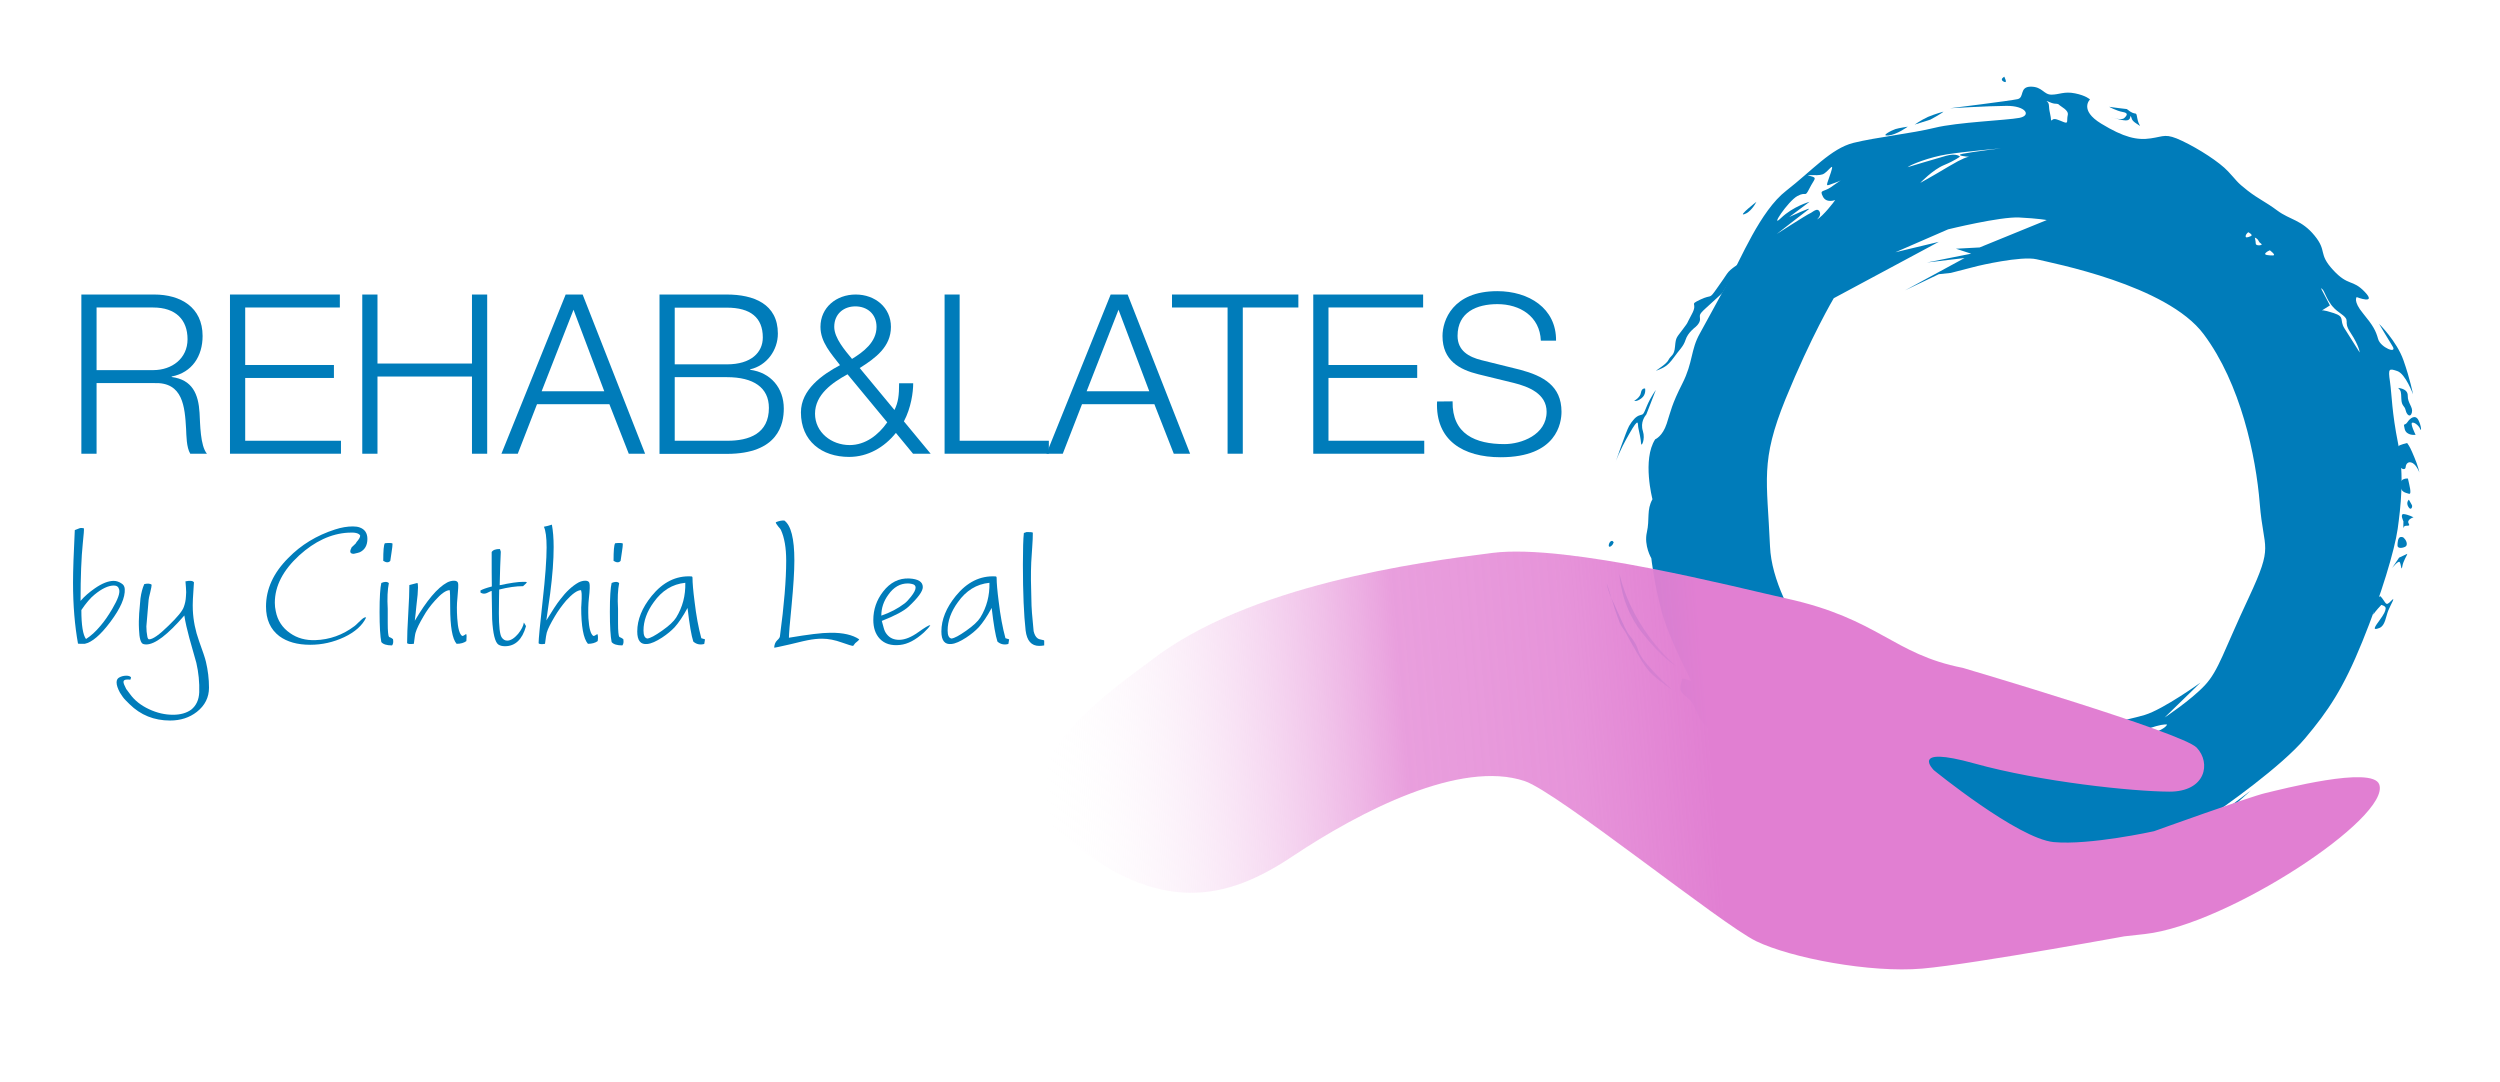 <?xml version="1.0" encoding="utf-8"?>
<!-- Generator: Adobe Illustrator 25.1.0, SVG Export Plug-In . SVG Version: 6.00 Build 0)  -->
<svg version="1.1" id="Capa_1" xmlns="http://www.w3.org/2000/svg" xmlns:xlink="http://www.w3.org/1999/xlink" x="0px" y="0px"
	 viewBox="0 0 1561 675.7" style="enable-background:new 0 0 1561 675.7;" xml:space="preserve">
<style type="text/css">
	.st0{fill-rule:evenodd;clip-rule:evenodd;fill:#007CBA;}
	.st1{fill:url(#SVGID_1_);}
	.st2{enable-background:new    ;}
	.st3{fill:#007CBA;}
</style>
<g id="Bg">
	<g>
		<g>
			<path class="st0" d="M1417.3,156.3c0,0,4.4,3.2,1.8,3.2s-6-0.2-4.3-1.7c1.6-1.5,3.8-1.9,3.8-1.9L1417.3,156.3z M1407.9,148.4
				c0,0,1.4,0.2,2.3,1.9s1.1,1.2,1.9,2.1c0.9,0.8-3.6,1.4-3.6-0.3C1408.4,150.2,1407.9,148.4,1407.9,148.4z M1353.1,452.4
				c0,0-0.5,2.5-8.6,5.2c-8,2.7-13.2,3.9-17.3,7.7c-4.1,3.8-12.3,2.6-12.3,2.6s7.2-2.8,11.3-5.8c4.1-3,4.2-2.8,9.7-4.8
				c5.5-2.1,5.7-2.6,10.4-3.9C1351.2,452,1353.1,452.4,1353.1,452.4z M1295.9,478.9c0,0-1.3,2.2-6.3,2.8c-5.1,0.6-7.8,0.1-7.8,0.1
				s2.4-2.1,7-3.2C1293.5,477.5,1295.9,478.9,1295.9,478.9z M1285.3,65.1c1.5,1.6,6.6,3.6,5.8,6.8c-0.8,3.2,0.7,5.7-2.6,4.3
				c-3.3-1.3-5.7-2.6-7-1.4s-0.5-0.2-1.5-4.2s-0.1-5.8-1.7-7.1c-1.6-1.4,2.3,1,4.5,1.2C1285.1,64.8,1285.3,65.1,1285.3,65.1z
				 M1403.8,145c0,0,3.5,1.7,1.5,2.5s-3.3,1.2-3.1-0.2C1402.4,146,1403.8,145,1403.8,145z M1449.2,180c2.9,0.9,2.8,9,11.3,15
				c8.6,6,1.7,4.6,7.2,12.8c5.4,8.2,5.7,12.3,5.7,12.3l-9.6-15.2c-3.2-5.1,0.7-7-6.6-9.4c-7.3-2.4-7.5-1.6-7.5-1.6l5.1-3.2
				L1449.2,180z M1189.5,181.3l21.1-10.1l7.5-0.8l16.7-4.3c0,0,27.2-6.5,36.9-4.2c9.7,2.4,81.3,15.9,104.3,46.8
				c23.1,30.9,32.6,76,35,105.9c2.4,29.8,8.9,24.7-6.8,58.4c-15.8,33.6-18.8,45.6-27.5,54.9s-25.1,20.1-25.1,20.1l22.4-21.8
				c0,0-23.2,16.7-34.8,20.2c-11.6,3.5-44.4,9.8-50.9,12.5c-0.6,0.3-1.6,0.4-2.7,0.6c2.2,1.9,4.1,5.9,4.1,5.9s3.7,1.8,5.9,0.5
				c2.1-1.3-2.4-0.5-4.2-3.9c-1.7-3.4-0.7-3.1,4.4-2.9s5.6,1.2,10.9-1c5.3-2.3,5.5-2.8,7.6-1.2c2.1,1.5,2.4,2.2,2.4,2.2
				s-2.7,4-8.5,4.1s-3.1,4.1-7.4,5.3c-4.4,1.1-10.5,4.9-15.6,3.8s1.8-4.6,1.8-4.6l-8.3-1c-1.4-0.2-6.2,2-8.7-2c-1-1.6-1.2-3-1-4.1
				c-16.2,0.1-39.6-1.8-60.4-7.5c-33.3-9.2-54.1-20-54.1-20s-47.5-50.2-49.3-91.9c-1.8-41.8-6.2-52.9,9.7-92.1
				c16-39.2,30.1-62.9,30.1-62.9l65.6-35.2l-27.1,6.5l32.9-14.3c0,0,32.5-8,44.4-7.4s17.2,1.6,17.2,1.6l-41.9,17.1l-14.8,0.8
				l9.5,3.1l-27.6,5.5l23.5-2.8L1189.5,181.3z M1145.9,124.9c-0.6,1-7.5,10-11.4,12.2c0.1-0.2,2.7-2.3,1.8-4.6
				c-1.4-3.5-4.6,0.2-6.3,0.8c-1.6,0.6-20.6,12.8-20.6,12.8s16.7-13,19.8-15.3c3-2.3-12,4.7-12,4.7l12.7-9.5c0,0-10.2,2.8-17.8,10.1
				c-7.5,7.3,4.3-10.5,10.2-13.7c5.9-3.2,4.4,1.4,7.5-4.7c3.1-6.2,5.3-6.6,0.5-7.8c-4.7-1.3,4.1,0.2,7.6-1c3.5-1.1,7.9-9.2,5.3-1.2
				s-3.7,8.8-0.1,7.4s4.8-1.6,6.3-2.5c-0.9,0.6-3.3,2.2-6.2,4.3c-4.5,3.1-7.3,1.4-5,5.8C1140.3,127.1,1145.9,124.9,1145.9,124.9z
				 M1305,62.1c0,0-2.4-2.4-9.3-3.8c-6.8-1.4-9.9,0.8-14.8,0.8s-5.6-5-12.9-5c-7.3,0.1-3.8,6.8-8.2,7.8c-4.4,1-42.2,5.7-42.2,5.7
				s23.1-1.4,35.2-1.5s15.8,6,8.1,7.5c-7.8,1.5-38.8,2.7-52.9,6.2s-36.6,5.9-50.7,9.4c-14,3.5-25.9,17.4-42,29.9
				c-16.2,12.5-28.6,43.2-36.2,56.9c-7.7,13.7-12,22-17.7,32.2c-5.8,10.2-4.2,18-10.9,31.2c-6.7,13.2-7.2,17.1-9.8,25.1
				c-2.6,8-7.2,9.8-7.2,9.8c-8.2,12.7-1.7,37.4-1.7,37.4c-3.8,6.8-1.6,12.4-3.5,20.7c-1.9,8.3,2.8,16.2,2.8,16.2s1.6,15,6.3,32.7
				c4.7,17.7,18.8,44.1,18.8,44.1s-11.9-5.5-2.7,3.2c9.3,8.7,25.4,48.6,35.2,55.8c9.8,7.2,49.9,45.3,71.1,59.5s35.3,10.7,55.9,11.7
				c20.7,1.1,37.1-4.9,42.7-2.3c5.6,2.6,12.1-0.1,15.6,1.8c3.4,1.9,16.3,4.5,16.3,4.5s-3.6-1.2-7.3-4.8c-3.7-3.6,15-8.9,31-15.8
				c16-6.9,29.9-2.4,36.4-2.7c6.6-0.3,26.2-10.9,26.2-10.9s-24.5,8.2-18.7,5.2s24.2-14.8,26.8-17.9c2.6-3.2,20.7-19.1,20.7-19.1
				s-16,11.8-26.1,20.6s-33.7,14.1-33.7,14.1s18.9-8.4,31.2-16.5c12.3-8.1,48.1-33.6,62.5-50.8c14.4-17.1,23.8-31,35.7-60.3
				c11.9-29.2,20.2-57.2,22.1-70.4c1.8-13.1,4.3-33.3,0.3-53.2c-4-19.9-3.9-30.3-5.1-38.8c-1.3-8.5-0.5-8.3,4.6-6.6
				s9.8,14.5,9.8,14.5s-1.8-9.4-6-21.3c-4.2-11.9-15.2-22.7-15.2-22.7s5.2,8.9,8.4,14c3.2,5.1-7.5,0.8-9-4.5s-3-8.2-9.4-16
				c-6.4-7.7-4-10.2-4-10.2s12.9,5,5.1-3.2s-10.2-3.3-19.8-13.7c-9.6-10.4-3.5-11.6-11.6-21.5s-15.4-9.8-23.2-15.6
				c-7.8-5.8-11.5-7-18.6-12.5s-6.8-6.3-12.2-12c-5.4-5.8-18.1-14-28.6-19s-11.2-2.8-19.7-1.6c-8.5,1.3-16.8-0.6-30.9-9.2
				C1298,68.7,1305,62.1,1305,62.1z M1191.1,104.4c2-1.7,13.8-6.3,24.4-8s34-3.8,34-3.8s-18,2.2-23.9,3.4c-5.3,1.1,2.3,1.8,3.9,1.9
				c-0.8,0-3.8,0.7-12.5,5.9c-11,6.6-18,10.4-18,10.4s7.8-8.2,14.8-11.1s10-5.3,10-5.3s-2.1-2.4-8.7-0.5
				C1208.6,99.1,1191.1,104.4,1191.1,104.4z"/>
			<path class="st0" d="M1503.4,247.1c-0.1,4.7,3.4,7,2.6,10.4c-0.8,3.5-3.2,1.8-3.9-1.3c-0.7-3.1-2.5-2.4-2.7-7.1
				c-0.2-4.6-0.1-4.9-2-6.9C1497.3,242.3,1503.5,242.4,1503.4,247.1z"/>
			<path class="st0" d="M1506.2,263.9c-1.5,0.4,2.1,7.6,2.1,7.6s-5.7,0.8-6.8-3.6c-1.1-4.4,0-1.7,1.7-4.3c1.7-2.6,5-5,6.9-1.2
				s1.9,7.5,1.1,5.5C1510.4,265.9,1507.8,263.6,1506.2,263.9z"/>
			<path class="st0" d="M1503,276.6c1.6,2.2,2.3,3.6,4.5,8.9c2.3,5.3,3.2,9.6,3.2,9.6s-1.7-4.6-4.3-6c-2.7-1.4-4.2,0.6-4.3,2.6
				c-0.1,2-3.1,1.6-4.1-1.6s-1.5-10.2-0.6-11.4C1498.3,277.7,1503,276.6,1503,276.6z"/>
			<path class="st0" d="M1503.5,298.8c0.8,3.7,2.7,10.2,0.6,9.5s-5.1-0.9-5.4-5.5C1498.5,298.3,1503.5,298.8,1503.5,298.8z"/>
			<path class="st0" d="M1505.9,315.2c0.8,1.1-0.5,4.1-2.1,1.3c-1.7-2.8,0.3-4.5,0.3-4.5L1505.9,315.2z"/>
			<path class="st0" d="M1507,323c0,0-4.5,1.4-3,3.9s-2.7,0.3-3.1,2.4s-0.2-3.8-0.2-3.8s-2.4-4.8,0.3-4.5S1507,323,1507,323z"/>
			<path class="st0" d="M1501.3,336.3c1.1,0.9,2.6,4.3,0.3,5.2c-2.3,1-4.6,0.8-4.6-0.9c0-1.7,0.2-5.1,2-5.3
				S1501.3,336.3,1501.3,336.3z"/>
			<path class="st0" d="M1503.1,345.8c-0.1,1.1-2.5,4.2-3.1,7.9c-0.6,3.7-0.8-2-1.7-2.8c-0.9-0.9-4.7,3.8-4.7,3.8l4.4-6.5
				L1503.1,345.8z"/>
			<path class="st0" d="M1486.4,372.3c3.6,4,3,6.7,6.5,3s-0.2,2.3-1.7,6c-1.5,3.8-1.9,9.4-5.5,10.8s-4,0.7-0.4-4.1
				c3.6-4.9,4.1-6.4,4.3-8c0.3-1.6-2.7-2.3-2.7-2.3s-4.4,4.6-4.8,5.9s-0.3-9.8-0.3-9.8L1486.4,372.3z"/>
			<path class="st0" d="M1067.7,452.1c0,0-0.3,5.3-4.6-0.9c-4.3-6.3-5.1-11.7-8.2-14.4c-3.1-2.7-5.7-4.4-5.7-7s1.3-5.9,1.3-5.9
				s13.5,14.7,14.7,15.6C1066.3,440.5,1067.7,452.1,1067.7,452.1z"/>
			<path class="st0" d="M1046.5,415.8c0,0-26.8-21.6-35.3-57.4c0,0,0.5,19.2,13.7,36.2C1038.2,411.6,1046.5,415.8,1046.5,415.8z"/>
			<path class="st0" d="M1044.2,430.8c0,0-18.7-16.8-21-24c-2.3-7.2-5.4-9.1-7-11.9c-1.7-2.8-6.3-13.2-8.1-17.2s-3.8-7.8-4.7-12.7
				c-1-4.9,6.3,22.1,9.2,26.2c3,4.1,3.5,6.1,7,12s7,13.3,12.4,18.2C1037.4,426.3,1044.2,430.8,1044.2,430.8z"/>
			<path class="st0" d="M1007.3,339.2c-0.1,1.1-2.8,3.4-2.8,1.4c0.1-2,1.7-3.5,2.6-2.6C1008,338.8,1007.3,339.2,1007.3,339.2z"/>
			<path class="st0" d="M1028,258.7c-0.9,1.1-3.9,5-2.2,10.4c1.7,5.4-1,10.2-1.1,7.9c-0.1-2.3-1.1-7.2-1.7-9.7
				c-0.6-2.5,0.8-7.8-5.7,3.6c-6.5,11.3-8.6,17.8-8.6,17.8s6.6-19.3,8.5-22.7c2-3.4,4.3-6.1,6.7-6.7c2.5-0.6,2.2-0.6,4.5-6
				c2.3-5.4,5.5-9.8,5.5-9.8L1028,258.7z"/>
			<path class="st0" d="M1075.4,183c0,0-6.2,5.7-10.6,9.7s-3.3,4.1-3.3,6.7c0,2.6-3.1,5-3.1,5s-4.5,3.3-5.9,7.7s-3.9,6.2-7.5,11.3
				c-3.7,5.1-6,6.1-9.9,7.7c-3.9,1.6,5-3,6.6-6.2s3.7-2.5,4.2-8.6s1.1-5.5,5-10.9c3.9-5.3,1.2-1.3,5.4-9.1c4.3-7.8-2.2-5.6,5.3-9.2
				c7.5-3.6,5.3,0.3,10.2-6.7c4.8-7,4.2-5.8,6.5-9.4c2.3-3.5,8.5-6.8,8.5-6.8L1075.4,183z"/>
			<path class="st0" d="M1027.2,242.6c0,0,0.8,3.8-2.3,6.1c-3,2.3-4.5,1.6-4.5,1.6s3.8-2.1,4.2-5.1
				C1025.1,242.1,1027.2,242.6,1027.2,242.6z"/>
			<path class="st0" d="M1096.7,126c-0.8,1.7-3.9,6.7-7.7,7.8C1085.3,134.9,1096.7,126,1096.7,126z"/>
			<path class="st0" d="M1213.5,69.7c-0.9,1.1-8.2,5-8.2,5l-9.8,3.1c0,0,3.6-2.6,8.3-4.8C1208.6,71,1213.5,69.7,1213.5,69.7z"/>
			<path class="st0" d="M1191.2,79.1c0,0-6.8,5-12.1,5.5c-5.3,0.5,2.2-3.3,4.4-4C1185.7,79.9,1191.2,79.1,1191.2,79.1z"/>
			<path class="st0" d="M1251.5,47.9c1,2.3,1.8,4.3-0.7,2.9C1248.5,49.4,1251.5,47.9,1251.5,47.9z"/>
			<path class="st0" d="M1328,68.1c6.1,5.1,5.6,0.4,6.5,5.6s3.5,6-0.3,3.6s-2.9-3.5-3.7-4.6c-0.8-1.1,0.6,2.5-3.1,2.5
				c-3.7-0.1-9.6-2.3-9.6-2.3s6.6,2.7,8.6,0.8c2-1.9,2.5-3.2-1.1-3.8c-3.5-0.6-9.2-3.5-8.1-3.2C1318.4,67,1328,68.1,1328,68.1z"/>
		</g>
		
			<linearGradient id="SVGID_1_" gradientUnits="userSpaceOnUse" x1="1632.554" y1="1742.343" x2="798.619" y2="1742.343" gradientTransform="matrix(0.996 -8.580000e-02 8.580000e-02 0.996 -294.552 -1156.617)">
			<stop  offset="0.496" style="stop-color:#E17FD2"/>
			<stop  offset="0.599" style="stop-color:#E281D3;stop-opacity:0.85"/>
			<stop  offset="0.724" style="stop-color:#E282D3;stop-opacity:0.77"/>
			<stop  offset="0.998" style="stop-color:#FEFEFE;stop-opacity:0"/>
		</linearGradient>
		<path class="st1" d="M952,487.7c20.4,6.8,122.9,89.5,144.6,100c21.8,10.5,71.2,19.9,103.6,17.1c32.4-2.8,136.4-22,136.4-22
			s-48.8,6.3,2.8,0.4c51.6-5.8,153.6-72.8,146.2-93.4c-4.2-11.9-61.6,3.2-71.1,5.4c-9.5,2.2-69.5,23.8-69.5,23.8s-40.2,8.9-62.7,6.8
			c-22.4-2.2-74.8-44.9-74.8-44.9s-16-15.7,25.3-4.2s98.8,17.5,121.7,17.6c22.9,0.1,26.2-18,17.1-27.5
			c-9.2-9.5-146.1-49.8-146.1-49.8c-43.8-8.6-52-30.5-110-43.3c-30-6.6-136.8-34.3-183.3-28.5c-46.4,5.8-152.8,20.1-213.5,67.2
			c-17.9,13.8-102.7,69.5-55,109.5c60.5,50.8,103,39.8,143.5,12.7C849.7,506.3,912,474.3,952,487.7z"/>
		<g class="st2">
			<path class="st3" d="M50.8,183.9h45.5c16.4,0,30.2,7.9,30.2,25.9c0,12.5-6.5,22.8-19.3,25.3v0.3c12.9,1.7,16.7,10.6,17.4,22.4
				c0.4,6.8,0.4,20.5,4.6,25.5h-10.4c-2.4-3.9-2.4-11.3-2.6-15.4c-0.8-13.9-1.9-29.4-19.9-28.7h-36v44.1h-9.5V183.9z M60.3,231.1
				h35.4c11.6,0,21.4-7.2,21.4-19.3S109.8,192,95.6,192H60.3V231.1z"/>
			<path class="st3" d="M143.6,183.9h68.6v8.1h-59.1v35.9h55.4v8.1h-55.4v39.2h59.8v8.1h-69.3V183.9z"/>
			<path class="st3" d="M226.2,183.9h9.5V227h59v-43.1h9.5v99.4h-9.5v-48.2h-59v48.2h-9.5L226.2,183.9L226.2,183.9z"/>
			<path class="st3" d="M353.2,183.9h10.6l39,99.4h-10.2l-12.1-30.9h-45.2l-12,30.9h-10.2L353.2,183.9z M338.2,244.3h39.1
				l-19.2-50.9L338.2,244.3z"/>
			<path class="st3" d="M411.8,183.9h42c16.7,0,31.9,5.8,31.9,24.4c0,10.4-7,20-17.3,22.3v0.3c12.8,1.7,21,11.3,21,24.2
				c0,9.5-3.3,28.3-35.6,28.3h-42V183.9z M421.3,227.5h32.6c15.2,0,22.4-7.5,22.4-16.8c0-12.4-7.7-18.6-22.4-18.6h-32.6V227.5z
				 M421.3,275.2h32.6c14.1,0.1,26.2-4.6,26.2-20.5c0-12.7-9.6-19.2-26.2-19.2h-32.6V275.2z"/>
			<path class="st3" d="M559.4,270.3c-7.2,9-17.5,15-29.2,15c-17.1,0-30.1-9.9-30.1-27.8c0-14.2,13.2-23.5,24.4-29.5
				c-5.4-7.1-12.2-14.3-12.2-23.9c0-12.1,9.9-20.2,22-20.2s22,8.1,22,20.2c0,12.4-9.6,19.5-19.5,25.7l21.7,26.2
				c2.4-4.9,2.9-9.2,2.9-16.7h8.8c0,5.6-1.3,15.3-5.8,23.8l16.7,20.2h-11L559.4,270.3z M529.2,233.7c-9.5,5.2-20.3,12.7-20.3,24.6
				c0,11.7,10.3,19.6,21.6,19.6c9.9,0,18-6.3,23.5-14.2L529.2,233.7z M520.9,204.1c0,7,6.8,14.8,11.1,20c7-4.3,15.3-10.4,15.3-20
				c0-8.2-6-12.8-13.2-12.8C526.9,191.3,520.9,195.9,520.9,204.1z"/>
			<path class="st3" d="M589.7,183.9h9.5v91.3h55.7v8.1h-65.1v-99.4H589.7z"/>
			<path class="st3" d="M693.5,183.9h10.6l39,99.4h-10.2l-12.1-30.9h-45.2l-12,30.9h-10.2L693.5,183.9z M678.5,244.3h39.1
				l-19.2-50.9L678.5,244.3z"/>
			<path class="st3" d="M731.9,183.9h78.8v8.1H776v91.3h-9.5V192h-34.7v-8.1H731.9z"/>
			<path class="st3" d="M820,183.9h68.6v8.1h-59.1v35.9h55.4v8.1h-55.4v39.2h59.8v8.1H820V183.9z"/>
			<path class="st3" d="M907,250.6c-0.4,20.5,14.3,26.7,32.4,26.7c10.4,0,26.3-5.7,26.3-20.2c0-11.3-11.3-15.7-20.5-18l-22.1-5.4
				c-11.7-2.9-22.4-8.5-22.4-23.9c0-9.7,6.3-28,34.2-28c19.6,0,36.9,10.6,36.7,30.9h-9.5c-0.6-15.2-13.1-22.8-27.1-22.8
				c-12.9,0-24.9,5-24.9,19.8c0,9.3,7,13.2,15,15.2l24.2,6c14.1,3.8,25.7,9.9,25.7,26.2c0,6.8-2.8,28.4-38,28.4
				c-23.5,0-40.8-10.6-39.7-34.8L907,250.6L907,250.6z"/>
		</g>
		<g class="st2">
			<path class="st3" d="M77.9,367.8c0.3,5.3-2.7,12.1-8.9,20.4S57.4,401.1,52.9,402c-2.5,0-3.9,0-4.2-0.1c-2-11.1-3.1-23.8-3.1-38.1
				c0-7.7,0.4-18.6,1.1-32.8c0.6-0.2,1.6-0.6,2.8-1.1c0.7-0.3,1.7-0.3,2.9,0c0.1,0.7-0.1,3.8-0.7,9.3c-0.9,8.8-1.4,20.8-1.4,36
				c2.4-2.8,5.4-5.4,9-7.9c4.5-3.1,8.4-4.6,11.7-4.6c1.8,0,3.4,0.6,5,1.7C77.2,365.1,77.8,366.3,77.9,367.8z M74.4,368.1
				c-0.4-1.7-1.5-2.5-3.3-2.5c-3.4,0-7.5,1.9-12.1,5.7c-2.6,2.1-5.3,5.3-8.2,9.6c0,9.5,1,15.6,2.9,18.1c3-1.9,6-4.6,9-8.2
				c2.5-2.9,5-6.5,7.5-10.8C73.6,374.2,75,370.3,74.4,368.1z"/>
			<path class="st3" d="M130.5,429.4c0,6-2.5,11.1-7.6,15.1c-4.6,3.6-10.2,5.4-16.7,5.4c-10,0-18.4-3.4-25.3-10.2l-2.5-2.5
				c-1.1-1.1-2.3-2.7-3.5-4.7c-1.4-2.6-2.1-4.7-2.1-6.4c0-1.4,0.5-2.4,1.5-3c1.4-0.8,2.9-1.2,4.6-1.2c1.3,0,2.3,0.3,2.9,1
				c0,0.3-0.1,0.8-0.4,1.5c-0.7-0.1-1.4-0.1-1.9-0.1c-1.6,0-2.4,0.5-2.4,1.5c0,0.8,0.6,2.3,1.7,4.4c0.2,0.2,1,1.3,2.4,3.2
				c2.8,3.9,6.7,7,11.8,9.4c5.1,2.4,10.1,3.5,15,3.5c4.7,0,8.5-1.1,11.4-3.2c3.1-2.5,4.8-6.1,5-10.8c0.2-6.2-0.4-12.3-1.8-18.4
				c-1.5-5.2-2.9-10.4-4.4-15.6c-1.4-5.2-2.5-9.9-3.1-14c-10.4,12-18.3,18.1-23.8,18.1c-0.7,0-1.4-0.1-1.9-0.3
				c-1.5-0.5-2.4-3.5-2.6-9c-0.2-3.6-0.1-7,0.1-10.1c0.3-3.1,0.6-6.3,0.8-9.3c0.5-3.6,1.3-6.6,2.4-9c2.3-0.5,3.8-0.3,4.6,0.4
				c0,0.7-0.3,2.3-0.9,4.8s-1,4-1,4.7c-0.9,10.3-1.4,15.8-1.4,16.5c0,2.3,0.2,4.4,0.6,6.4c0.2,1.1,0.6,1.7,1.1,1.7
				c2.3,0,6.3-2.8,12.1-8.5c5.6-5.4,8.8-9.3,9.6-11.8c0.7-1.9,1.2-4.1,1.3-6.5c0.2-1.7,0.2-3.5,0-5.6l-0.3-3.8
				c2.9-0.6,4.6-0.4,5.3,0.6c-0.6,8.1-0.9,13.9-0.7,17.3c0.3,6.6,1.6,13,3.9,19.4s3.8,10.7,4.3,13
				C129.8,418.4,130.5,423.8,130.5,429.4z"/>
			<path class="st3" d="M228.6,385.6c-2.3,4.9-6.9,9-13.6,12.2c-6.8,3.2-13.9,4.8-21.3,4.8c-8,0-14.4-1.8-19.3-5.4
				c-5.6-4.3-8.3-10.4-8.3-18.5c0-10.9,4.6-21,13.9-30.3c8-8.2,17.7-14.1,29.2-17.8c4-1.3,7.7-1.9,11.1-1.9c1.7,0,3.1,0.2,4.2,0.6
				c3.2,1.1,4.9,3.5,4.9,7.2c0,4-1.6,6.8-4.7,8.3c-0.4,0.2-1.6,0.5-3.8,1c-1.5,0-2.2-0.5-2.2-1.5c0-0.6,0.2-1.2,0.6-1.9
				c0-0.4,0.5-1,1.6-1.9s1.6-1.6,1.6-1.9c1.6-1.8,2.4-3.1,2.4-4.2c-0.8-1.5-3.3-2.1-7.5-1.8c-10.7,0.6-20.9,5.4-30.6,14.2
				c-10.1,9.3-15.2,19.1-15.2,29.6c0,1.8,0.2,3.5,0.6,5.3c1.1,5.7,4.1,10.3,8.9,13.6c4.5,3.2,9.8,4.6,15.8,4.4
				c8.9-0.3,17.1-3.2,24.5-8.8c0.3-0.2,1.2-1,2.6-2.4c1.5-1.4,2.3-2.2,2.4-2.2C227.4,385.5,228.2,385.3,228.6,385.6z"/>
			<path class="st3" d="M245.4,399.1c0.3,1.8,0.1,3.1-0.6,3.9c-3.3,0-5.6-0.7-6.7-2.1c-0.7-3.4-1.1-9.7-1.1-18.8
				c0-9.2,0.4-15.2,1.1-18.1c2.1-0.9,3.7-0.9,4.7,0.1c-0.8,4-1.1,9.4-0.7,16.1c0,3,0,5.9,0,8.9c0,5,0.3,7.9,0.8,8.6
				C243.8,398,244.6,398.4,245.4,399.1z M245.1,339.4c0,1.1-0.2,2.9-0.6,5.4c-0.5,3.2-0.7,5-0.8,5.4c-1,1.2-2.5,1.2-4.4,0
				c0-6.3,0.3-10,1-11C243.1,338.9,244.7,339,245.1,339.4z"/>
			<path class="st3" d="M291.2,400.3c-1.5,1.1-3.5,1.7-6.1,1.7c-2.7-3.1-4-10.8-4-22.9c0-6.3-0.1-9.8-0.3-10.6
				c-2.3,0-5.4,2.2-9.2,6.5c-2.9,3.2-5.3,6.5-7.2,9.9c-2.6,4.4-4.2,7.7-4.9,10.1c-0.3,0.8-0.6,3.2-1.1,7c-2.4,0.3-3.8,0.1-4.2-0.4
				c0-4.1,0.2-10.1,0.7-18.2s0.7-14.1,0.7-18.1c1.1-0.3,2.8-0.7,5-1.3c0.3,0.3,0.4,1.2,0.4,2.8c0,2.2-0.3,6.1-1,11.5
				c-0.3,3.1-0.6,6.2-1,9.3c7.4-12.6,14.1-20.6,20.2-23.9c1.4-0.7,2.8-1.1,4.3-1.1c1.4,0,2.2,0.5,2.5,1.4c0.3,1,0.1,4.2-0.4,9.6
				c-0.4,3.5-0.4,7.6-0.1,12.4c0.4,6.3,1.4,10,3.1,11.1c0.5,0,0.9-0.2,1.5-0.6c0.5-0.4,0.9-0.6,1-0.6
				C291.4,396.5,291.4,397.9,291.2,400.3z"/>
			<path class="st3" d="M329,363.6c-0.1,0.3-0.9,1.1-2.4,2.4c-4.4,0-9.3,0.7-14.9,2.1c0,0.2,0,1.9-0.1,5.1c-0.1,3.8-0.1,7-0.1,9.7
				c0,8.2,0.6,13.3,1.7,15c0.9,1.4,2.1,2.1,3.5,2.1c2.1,0,4.4-1.4,6.8-4.2c2.1-2.6,3.3-5,3.6-7.1c1,1.5,1.4,2.3,1.3,2.4
				c-2.3,8.2-6.7,12.4-13.1,12.4c-1.8,0-3.2-0.4-4.2-1.1c-2-1.5-3.3-6.7-3.8-15.7c-0.1-5.9-0.2-11.8-0.3-17.7l0.3-0.1
				c-0.6,0.1-1.4,0.4-2.5,1s-2,0.8-2.6,0.8s-1.3-0.2-2.1-0.6c-0.1-0.3-0.1-0.7-0.1-1.4c1.2-0.7,3.6-1.6,7.1-2.5
				c-0.1-4.9-0.1-12.1-0.1-21.5c0.8-1.3,2.5-1.9,5.1-1.9c0.1,0.1,0.3,0.6,0.6,1.7c-0.3,5.6-0.5,12.5-0.7,20.9
				c6.6-1.4,11.4-2.1,14.6-2.1C327.8,363.2,328.6,363.3,329,363.6z"/>
			<path class="st3" d="M373.2,400.3c-1.5,1.1-3.5,1.7-6.1,1.7c-2.8-3.2-4.2-10.9-4.2-22.9c0,0.6,0.1-1.1,0.3-5.3
				c0.1-2.1,0-3.9-0.4-5.3c-2.3,0-5.4,2.2-9.3,6.5c-2.6,3.1-5,6.3-7.1,9.9c-2.6,4.4-4.3,7.7-5,10.1c-0.3,0.9-0.6,3.2-1.1,7
				c-2.3,0.4-3.7,0.2-4-0.4c0-2.3,0.8-11.1,2.5-26.2s2.5-26.3,2.5-33.6c0-6.3-0.6-10.6-1.7-12.9c1.6-0.3,3.2-0.7,5-1.3
				c0.7,3.8,1.1,8.5,1.1,14c0,8-0.7,17.7-2.2,29.2c-0.8,5.7-1.6,11.3-2.4,16.8H341c3.8-6.2,6.7-10.7,8.8-13.3
				c3.7-4.9,7.5-8.4,11.4-10.6c1.4-0.7,2.8-1.1,4.3-1.1c1.4,0,2.2,0.5,2.5,1.4c0.4,1.2,0.3,4.4-0.3,9.6c-0.4,3.6-0.5,7.7-0.3,12.4
				c0.4,6.3,1.4,10,3.1,11.1c0.5,0,1-0.2,1.5-0.6c0.6-0.4,0.9-0.6,1-0.6C373.4,396.7,373.5,398.1,373.2,400.3z"/>
			<path class="st3" d="M389.2,399.1c0.3,1.8,0.1,3.1-0.6,3.9c-3.3,0-5.6-0.7-6.7-2.1c-0.7-3.4-1.1-9.7-1.1-18.8
				c0-9.2,0.4-15.2,1.1-18.1c2.1-0.9,3.7-0.9,4.7,0.1c-0.8,4-1.1,9.4-0.7,16.1c0,3,0,5.9,0,8.9c0,5,0.3,7.9,0.8,8.6
				C387.5,398,388.3,398.4,389.2,399.1z M388.9,339.4c0,1.1-0.2,2.9-0.6,5.4c-0.5,3.2-0.7,5-0.8,5.4c-1,1.2-2.5,1.2-4.4,0
				c0-6.3,0.3-10,1-11C386.8,338.9,388.4,339,388.9,339.4z"/>
			<path class="st3" d="M440.2,399.2l-0.4,2.5l-0.1,0.4c-2.6,0.7-4.9,0.2-6.8-1.5c-1.2-3.6-2.4-10.6-3.6-21
				c-2.8,5.2-5.5,9.2-8.1,12.1c-2,2.1-4.6,4.3-7.8,6.4c-3.7,2.4-6.8,3.8-9.2,4c-4.2,0.5-6.3-2.1-6.3-7.8c0-7.4,3-14.8,9-22.2
				c7-8.6,15.2-12.7,24.7-12.2c0.6,0,0.8,0.3,0.8,1c0,3,0.4,7.9,1.3,14.8c1,8.6,2.4,16.2,4.2,22.8L440.2,399.2z M427.9,363.9
				c-8.1,0.8-14.6,4.9-19.7,12.1c-4.3,5.9-6.4,11.8-6.4,17.7c0,3.1,0.8,4.7,2.4,5c1.8-0.2,4.8-1.8,9.2-4.9c4.4-3.1,7.3-5.8,8.8-8.2
				C426.2,379.1,428.1,371.9,427.9,363.9z"/>
			<path class="st3" d="M536.5,399.2c-0.3,0.6-1.1,1.3-2.5,2.4l-1.3,1.7c-0.7,0-3.1-0.7-7-2.1c-4.4-1.6-8.5-2.4-12.4-2.4
				c-2.7,0-5.7,0.3-9.2,1c-0.2,0-3.8,0.8-10.7,2.5c-6.5,1.5-9.8,2.2-10,2.1c0.1-1.9,0.7-3.5,1.9-4.6c1.2-1.1,1.7-2,1.7-2.6
				c2.6-19.4,3.9-35.1,3.9-47.1c0-8-1.1-14.4-3.3-19.2c-0.1-0.3-0.6-1-1.7-2.2c-1-1.2-1.5-2.1-1.5-2.6c1.9-0.8,3.7-1.2,5.3-1.1
				c4.2,3,6.3,11.3,6.3,25c0,6.8-0.6,16-1.7,27.7c-1.2,11.7-1.7,18.6-1.7,20.5c11.9-2,20.5-3.1,25.9-3.1
				C526.3,395,532.4,396.4,536.5,399.2z"/>
			<path class="st3" d="M580.9,390.3c-0.6,1.2-2,2.7-4,4.6c-5.2,4.7-10.1,7.3-14.9,7.8c-5.5,0.6-9.7-0.7-12.7-3.9
				c-2.7-2.9-4-6.8-4-11.7c0-6.5,2-12.4,6.1-17.7c4.4-5.7,9.9-8.5,16.3-8.2c5.7,0.3,8.5,2.1,8.5,5.4c0,2.6-3,6.7-8.9,12.2
				c-2.8,2.6-8.3,5.6-16.7,8.9c0.4,1.5,0.8,3,1.2,4.4c0.4,1.5,1,2.8,1.9,3.9c1.9,2.4,4.5,3.6,8.1,3.5c3.4-0.1,7.3-1.7,11.5-4.7
				C577.5,391.8,580,390.3,580.9,390.3z M569.3,364.6c-0.8-0.2-1.7-0.3-2.5-0.3c-4.7,0-8.8,2.3-12.1,7c-3,4.1-4.4,8.4-4.4,13.1
				c5.5-1.9,10.3-4.4,14.5-7.6c1.2-0.9,2.5-2.3,4-4.2c1.9-2.4,2.9-4.3,2.9-5.7C571.7,365.6,570.9,364.9,569.3,364.6z"/>
			<path class="st3" d="M630.1,399.2l-0.4,2.5l-0.1,0.4c-2.6,0.7-4.9,0.2-6.8-1.5c-1.2-3.6-2.4-10.6-3.6-21
				c-2.8,5.2-5.5,9.2-8.1,12.1c-2,2.1-4.6,4.3-7.8,6.4c-3.7,2.4-6.8,3.8-9.2,4c-4.2,0.5-6.3-2.1-6.3-7.8c0-7.4,3-14.8,9-22.2
				c7-8.6,15.2-12.7,24.7-12.2c0.6,0,0.8,0.3,0.8,1c0,3,0.4,7.9,1.3,14.8c1,8.6,2.4,16.2,4.2,22.8L630.1,399.2z M617.8,363.9
				c-8.1,0.8-14.6,4.9-19.7,12.1c-4.3,5.9-6.4,11.8-6.4,17.7c0,3.1,0.8,4.7,2.4,5c1.8-0.2,4.8-1.8,9.2-4.9s7.3-5.8,8.8-8.2
				C616.1,379.1,618,371.9,617.8,363.9z"/>
			<path class="st3" d="M652,403c-1.2,0.2-2.2,0.3-3.1,0.3c-4.9,0-7.7-3.2-8.5-9.6c-1.1-9.7-1.7-23.4-1.7-41.2
				c0-9.6,0.2-16.2,0.6-19.7c0.2-0.1,0.5-0.2,0.9-0.3c0.4-0.1,0.7-0.3,0.9-0.3c2.2,0,3.5,0.1,3.8,0.4c0,2.4-0.1,5.5-0.4,9.3
				c-0.3,4.8-0.5,7.9-0.6,9.3c-0.3,6.8-0.2,14.6,0.1,23.4c0,4.3,0.5,10.8,1.4,19.5c0.5,2.1,1.3,3.6,2.4,4.4c0.6,0.5,1.6,0.8,2.8,1
				c0.9,0.1,1.4,0.3,1.4,0.6L652,403L652,403z"/>
		</g>
	</g>
</g>
<g id="Graphics">
</g>
<g id="text">
</g>
</svg>
